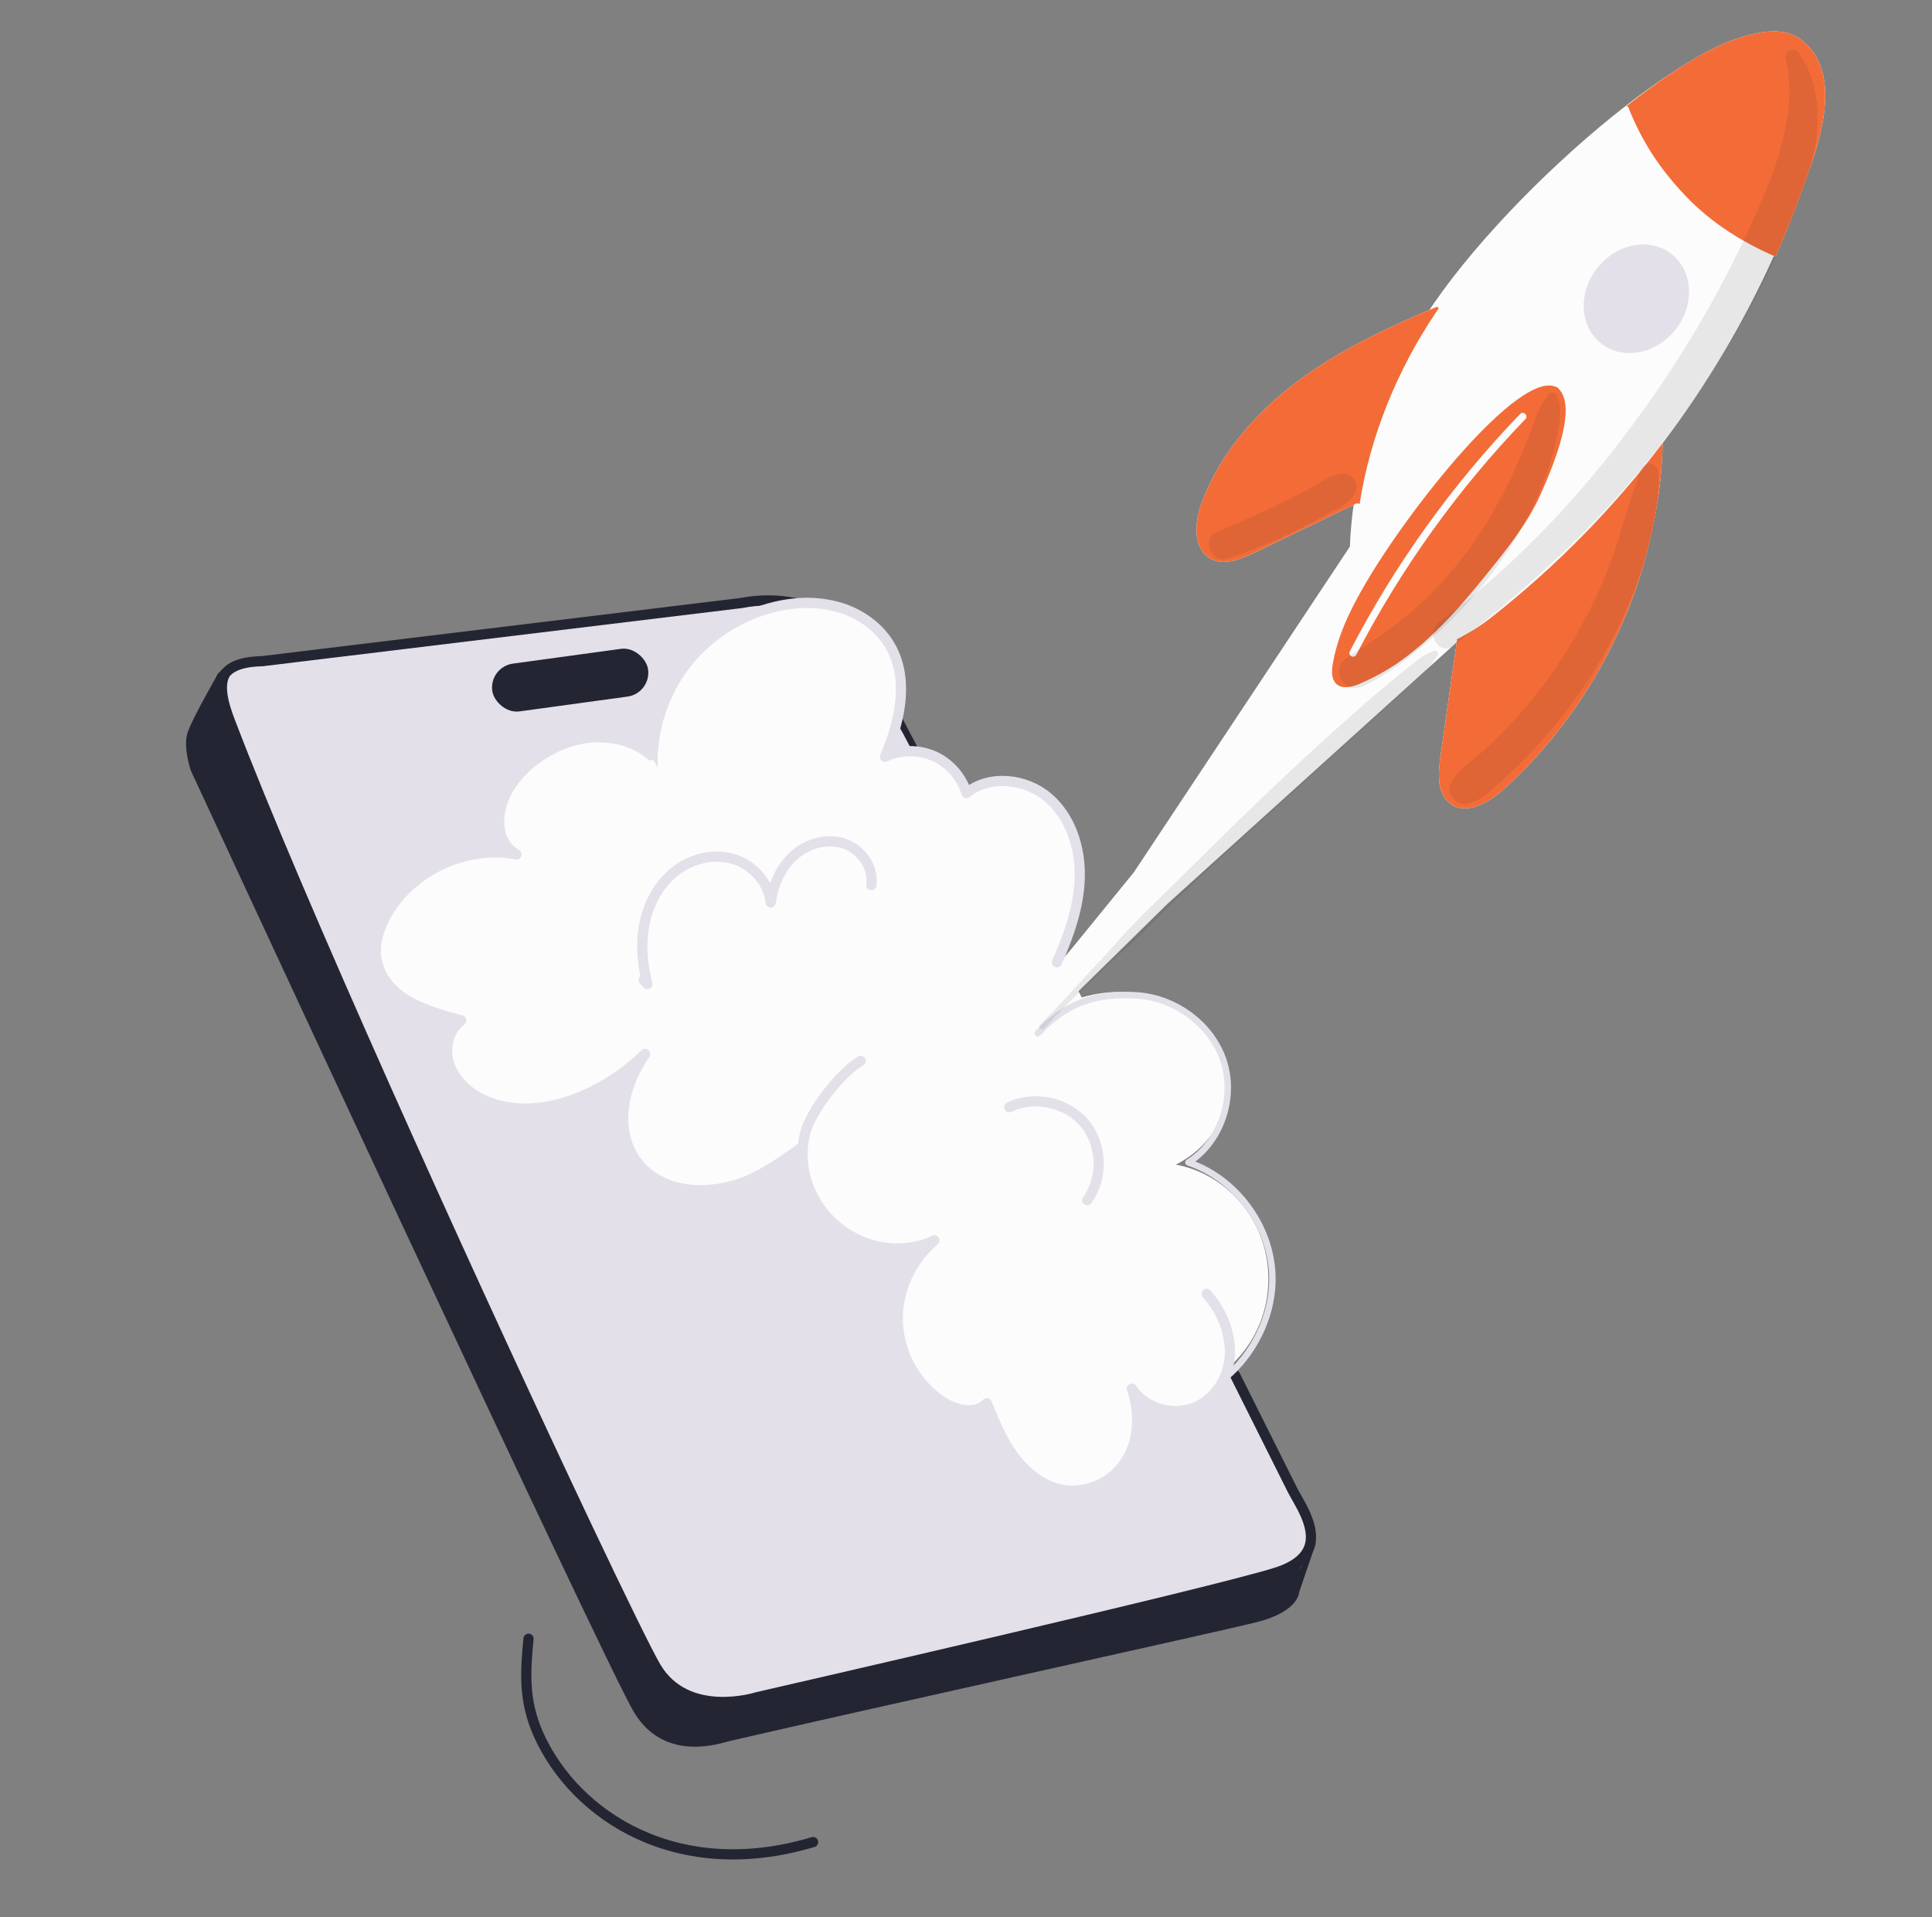 <svg width="379" height="376" viewBox="0 0 379 376" fill="none" xmlns="http://www.w3.org/2000/svg">
<rect x="0" y="0" width="379" height="376" fill="#808080" stroke="none"/>
<g clip-path="url(#clip0_901_302135)">
<path d="M197.532 212.679C197.532 222.701 207.532 230.826 219.867 230.826C232.202 230.826 240.805 222.701 240.805 212.679C240.805 202.657 232.202 194.532 219.867 194.532C207.532 194.532 197.532 202.657 197.532 212.679Z" fill="#FCFCFC"/>
<ellipse cx="22.154" cy="22.793" rx="22.154" ry="22.793" transform="matrix(-1 0 0 1 248.82 228.034)" fill="#FCFCFC"/>
<path d="M265.673 105.89L286.762 125.062L229.033 177.252L157.671 247.335L210.287 185.985L222.43 171.074L265.673 105.89Z" fill="#FCFCFC"/>
<path d="M245.65 261.821L218.596 207.927L175.779 141.678L155.755 118.884L149.79 117.819L95.683 124.849L44.771 130.814L43.493 133.796L209.01 282.271L245.65 261.821Z" fill="#E4E0E9"/>
<path d="M265.724 118.301C265.141 116.386 264.826 114.399 264.787 112.397C264.739 110.852 264.739 109.307 264.787 107.761C264.884 104.479 265.188 101.206 265.696 97.962C267.768 84.552 273.152 71.586 280.647 60.438C280.839 60.151 281.035 59.864 281.236 59.572C290.255 46.467 305.249 31.382 318.865 20.808C327.147 14.383 334.922 9.627 340.534 7.991C344.682 6.78 349.514 7.254 352.854 9.993C358.916 14.974 357.495 24.509 355.05 31.963C352.976 38.291 350.561 44.501 347.815 50.568C341.984 63.443 334.727 75.624 326.18 86.882C316.588 99.554 305.418 110.95 292.941 120.794C290.723 122.583 288.317 124.126 285.765 125.395C283.23 126.687 280.449 127.424 277.607 127.558" fill="#FCFCFC"/>
<path fill-rule="evenodd" clip-rule="evenodd" d="M319.364 20.882L318.973 20.882C327.545 14.1 335.593 9.079 341.399 7.354C345.693 6.075 350.247 5.171 353.704 8.065C359.978 13.323 358.334 22.846 355.804 30.717C353.657 37.395 351.157 43.95 348.316 50.353C341.7 47.455 335.709 43.715 330.684 38.455C325.66 33.195 322.031 27.703 319.364 20.882Z" fill="white"/>
<path fill-rule="evenodd" clip-rule="evenodd" d="M319.364 20.882L318.973 20.882C327.545 14.1 335.593 9.079 341.399 7.354C345.693 6.075 350.247 5.171 353.704 8.065C359.978 13.323 358.334 22.846 355.804 30.717C353.657 37.395 351.157 43.95 348.316 50.353C341.7 47.455 335.709 43.715 330.684 38.455C325.66 33.195 322.031 27.703 319.364 20.882Z" fill="#F36C37"/>
<path fill-rule="evenodd" clip-rule="evenodd" d="M262.157 134.138C261.162 133.224 261.21 131.655 261.43 130.315C262.124 126.095 263.746 122.11 265.727 118.307C266.425 116.968 267.162 115.651 267.922 114.355C276.64 99.456 297.792 72.898 305.107 75.826L305.48 75.954C308.179 78.26 307.916 84.331 302.151 97.101C299.565 102.822 295.555 107.771 291.596 112.656C291.387 112.915 291.178 113.172 290.969 113.431C286.907 118.458 282.544 123.433 277.549 127.49C274.254 130.235 270.574 132.481 266.626 134.157C265.167 134.76 263.32 135.205 262.157 134.138ZM298.202 81.198C298.478 80.912 298.932 80.904 299.217 81.179C299.503 81.454 299.511 81.909 299.236 82.194C286.013 95.92 274.841 111.484 266.069 128.405C265.887 128.757 265.453 128.895 265.102 128.712C264.75 128.53 264.612 128.097 264.795 127.745C273.63 110.701 284.883 95.023 298.202 81.198Z" fill="white"/>
<path fill-rule="evenodd" clip-rule="evenodd" d="M262.157 134.138C261.162 133.224 261.21 131.655 261.43 130.315C262.124 126.095 263.746 122.11 265.727 118.307C266.425 116.968 267.162 115.651 267.922 114.355C276.64 99.456 297.792 72.898 305.107 75.826L305.48 75.954C308.179 78.26 307.916 84.331 302.151 97.101C299.565 102.822 295.555 107.771 291.596 112.656C291.387 112.915 291.178 113.172 290.969 113.431C286.907 118.458 282.544 123.433 277.549 127.49C274.254 130.235 270.574 132.481 266.626 134.157C265.167 134.76 263.32 135.205 262.157 134.138ZM298.202 81.198C298.478 80.912 298.932 80.904 299.217 81.179C299.503 81.454 299.511 81.909 299.236 82.194C286.013 95.92 274.841 111.484 266.069 128.405C265.887 128.757 265.453 128.895 265.102 128.712C264.75 128.53 264.612 128.097 264.795 127.745C273.63 110.701 284.883 95.023 298.202 81.198Z" fill="#F36C37"/>
<path fill-rule="evenodd" clip-rule="evenodd" d="M254.58 74.763C262.867 68.573 272.335 64.166 281.875 60.161L282.263 60.424C282.062 60.716 281.866 61.003 281.675 61.291C274.179 72.438 268.795 85.404 266.723 98.815L266.12 98.719C259.438 101.946 252.753 105.173 246.064 108.403C243.337 109.719 240.059 111.028 237.423 109.537C233.988 107.591 234.328 102.528 235.667 98.815C239.184 89.083 246.293 80.954 254.58 74.763Z" fill="white"/>
<path fill-rule="evenodd" clip-rule="evenodd" d="M254.58 74.763C262.867 68.573 272.335 64.166 281.875 60.161L282.263 60.424C282.062 60.716 281.866 61.003 281.675 61.291C274.179 72.438 268.795 85.404 266.723 98.815L266.12 98.719C259.438 101.946 252.753 105.173 246.064 108.403C243.337 109.719 240.059 111.028 237.423 109.537C233.988 107.591 234.328 102.528 235.667 98.815C239.184 89.083 246.293 80.954 254.58 74.763Z" fill="#F36C37"/>
<path d="M114.074 298.503C95.161 258.572 62.345 186.667 46.992 148.013C46.126 145.837 45.319 143.769 44.571 141.808C43.819 139.848 41.652 135.77 43.054 132.904C42.078 134.616 38.126 141.607 37.387 143.917C36.541 146.559 38.019 150.888 38.019 150.888C38.019 150.888 118.89 325.391 124.881 335.434C130.67 345.142 141.358 341.223 142.994 340.844C171.272 334.3 238.039 319.592 246.173 317.59C254.196 315.605 254.249 312.188 254.249 312.097L255.98 302.82C255.315 304.78 253.488 306.562 249.655 307.82C238.039 311.624 147.642 332.321 147.642 332.321C147.642 332.321 133.911 336.756 127.786 326.408C126.193 323.717 121.093 313.306 114.074 298.503Z" fill="#242533"/>
<path d="M282.535 148.644C282.09 151.859 281.913 155.759 284.537 157.663C287.69 159.94 292.015 157.442 294.905 154.84C313.966 137.697 325.554 112.517 326.176 86.882C316.585 99.554 305.416 110.95 292.94 120.794C290.721 122.583 288.315 124.126 285.763 125.395L285.825 125.52C285.72 126.28 285.615 127.036 285.504 127.787C284.52 134.822 283.53 141.539 282.535 148.644Z" fill="white"/>
<path d="M282.535 148.644C282.09 151.859 281.913 155.759 284.537 157.663C287.69 159.94 292.015 157.442 294.905 154.84C313.966 137.697 325.554 112.517 326.176 86.882C316.585 99.554 305.416 110.95 292.94 120.794C290.721 122.583 288.315 124.126 285.763 125.395L285.825 125.52C285.72 126.28 285.615 127.036 285.504 127.787C284.52 134.822 283.53 141.539 282.535 148.644Z" fill="#F36C37"/>
<path d="M176.145 140.578C177.297 142.765 178.369 144.796 179.714 147.377" stroke="#242533" stroke-width="1.263" stroke-linecap="round" stroke-linejoin="round"/>
<path d="M43.983 132.415C44.954 130.865 47.135 129.767 51.403 129.677L145.394 118.271C148.954 117.571 152.619 117.587 156.173 118.318" stroke="#242533" stroke-width="2" stroke-linecap="round" stroke-linejoin="round"/>
<path d="M43.064 132.882C43.122 132.766 43.187 132.653 43.258 132.544" stroke="#242533" stroke-width="1.263" stroke-linecap="round" stroke-linejoin="round"/>
<path d="M242.268 269.677L242.325 269.792C242.856 270.854 243.378 271.899 243.89 272.926C247.531 280.203 250.784 286.705 253.476 292.093C254.748 294.638 258.217 299.37 256.868 303.355C256.203 305.315 254.375 307.096 250.543 308.355C238.926 312.158 148.529 332.856 148.529 332.856C148.529 332.856 134.798 337.291 128.674 326.942C127.081 324.254 121.98 313.842 114.961 299.04C96.049 259.108 63.232 187.204 47.879 148.55C47.013 146.373 46.206 144.305 45.458 142.344C44.707 140.385 42.598 135.366 44 132.5" fill="#E4E0E9"/>
<path d="M242.268 269.677L242.325 269.792C242.856 270.854 243.378 271.899 243.89 272.926C247.531 280.203 250.784 286.705 253.476 292.093C254.748 294.638 258.217 299.37 256.868 303.355C256.203 305.315 254.375 307.096 250.543 308.355C238.926 312.158 148.529 332.856 148.529 332.856C148.529 332.856 134.798 337.291 128.674 326.942C127.081 324.254 121.98 313.842 114.961 299.04C96.049 259.108 63.232 187.204 47.879 148.55C47.013 146.373 46.206 144.305 45.458 142.344C44.707 140.385 42.598 135.366 44 132.5" stroke="#242533" stroke-width="2" stroke-linecap="round" stroke-linejoin="round"/>
<path d="M257.436 302.721L254.249 312.094C254.249 312.184 254.196 315.601 246.173 317.586C238.039 319.591 171.272 334.298 142.996 340.843C141.36 341.221 130.671 345.14 124.882 335.433C118.892 325.39 38.021 150.887 38.021 150.887C38.021 150.887 36.543 146.557 37.389 143.916C38.126 141.605 42.078 134.615 43.056 132.903C43.061 132.893 43.065 132.888 43.065 132.884C43.166 132.713 43.233 132.592 43.261 132.543C43.267 132.535 44.681 131.019 43.276 132.518" stroke="#242533" stroke-width="1.263" stroke-linecap="round" stroke-linejoin="round"/>
<path d="M142.806 135.905L209.5 190.5L246 259.5L245.5 262L231.29 271.153L112.765 171.713L142.806 135.905Z" fill="#FCFCFC"/>
<path d="M234.026 273.968C236.784 272.9 239.303 271.299 241.439 269.255C246.559 264.447 249.747 257.369 249.606 250.419C249.41 240.535 242.506 231.128 233.134 227.98C239.554 223.927 242.411 215.199 240.009 207.999C237.607 200.798 230.383 195.607 222.804 195.21C215.731 194.846 210.183 196.224 204.766 201.444C204.379 201.817 203.987 202.214 203.599 202.63" stroke="#E4E0E9" stroke-width="1.263" stroke-linecap="round" stroke-linejoin="round"/>
<path d="M207.328 188.743C209.678 183.441 211.668 177.848 211.811 172.055C211.955 166.261 210.017 160.179 205.601 156.419C201.185 152.658 194.098 151.883 189.597 155.539C189.112 153.95 188.294 152.483 187.197 151.235C186.101 149.986 184.752 148.986 183.239 148.3C182.12 147.807 180.93 147.495 179.712 147.376C177.62 147.167 175.509 147.526 173.603 148.414C174.699 145.89 175.548 143.266 176.138 140.578C177.134 135.86 177.052 131.042 174.751 126.894C172.679 123.153 168.967 120.454 164.881 119.187C161.83 118.279 158.624 118.015 155.465 118.411C154.368 118.533 153.278 118.72 152.202 118.971C145.083 120.642 138.767 124.735 134.332 130.55C129.938 136.394 127.71 143.583 128.027 150.888" fill="#FCFCFC"/>
<path d="M207.328 188.743C209.678 183.441 211.668 177.848 211.811 172.055C211.955 166.261 210.017 160.179 205.601 156.419C201.185 152.658 194.098 151.883 189.597 155.539C189.112 153.95 188.294 152.483 187.197 151.235C186.101 149.986 184.752 148.986 183.239 148.3C182.12 147.807 180.93 147.495 179.712 147.376C177.62 147.167 175.509 147.526 173.603 148.414C174.699 145.89 175.548 143.266 176.138 140.578C177.134 135.86 177.052 131.042 174.751 126.894C172.679 123.153 168.967 120.454 164.881 119.187C161.83 118.279 158.624 118.015 155.465 118.411C154.368 118.533 153.278 118.72 152.202 118.971C145.083 120.642 138.767 124.735 134.332 130.55C129.938 136.394 127.71 143.583 128.027 150.888" stroke="#E4E0E9" stroke-width="2" stroke-linecap="round" stroke-linejoin="round"/>
<path d="M198 217.156C202.87 214.793 209.267 216.156 212.75 220.304C216.234 224.453 216.463 230.993 213.286 235.38" fill="#FCFCFC"/>
<path d="M198 217.156C202.87 214.793 209.267 216.156 212.75 220.304C216.234 224.453 216.463 230.993 213.286 235.38" stroke="#E4E0E9" stroke-width="2" stroke-linecap="round" stroke-linejoin="round"/>
<g opacity="0.1">
<path d="M352.885 10.392C358.58 18.351 356.71 29.328 353.545 37.886C350.28 46.598 346.336 55.04 341.75 63.135C332.823 79.113 321.645 93.725 308.559 106.522C301.128 113.698 293.276 120.426 285.045 126.669C282.303 128.762 279.549 124.07 282.323 122.013C296.153 111.769 308.3 99.15 318.684 85.444C329.178 71.686 337.99 56.724 344.934 40.876C346.949 36.232 348.863 31.426 349.947 26.469C351.073 21.314 351.461 16.677 350.33 11.468C350.253 11.144 350.293 10.803 350.443 10.506C350.594 10.209 350.845 9.975 351.152 9.846C351.458 9.717 351.801 9.7 352.119 9.8C352.436 9.9 352.708 10.109 352.886 10.391L352.885 10.392Z" fill="#242533"/>
</g>
<g opacity="0.1">
<path d="M305.583 77.821C306.464 80.757 305.936 83.396 305.277 86.313C304.637 89.24 303.766 92.111 302.672 94.9C300.442 100.434 297.551 105.678 294.063 110.519C290.617 115.39 286.661 119.879 282.262 123.91C277.888 127.888 272.891 131.963 267.53 134.532C266.325 135.109 264.569 135.171 263.614 134.026C263.244 133.611 262.962 133.126 262.783 132.6C262.305 131.203 263.117 129.706 264.268 128.951C268.925 125.895 273.504 123.07 277.66 119.309C281.843 115.542 285.597 111.323 288.852 106.73C292.026 102.143 294.774 97.276 297.064 92.189C298.2 89.721 299.347 87.15 300.261 84.597C301.207 81.956 302.014 79.573 303.78 77.345C304.309 76.678 305.371 77.117 305.582 77.821H305.583Z" fill="#242533"/>
</g>
<g opacity="0.1">
<path d="M265.85 96.644C264.911 98.68 262.422 99.674 260.557 100.732C258.419 101.944 256.243 103.081 254.03 104.14C249.738 106.25 245.311 108.073 240.778 109.599C237.748 110.587 235.556 105.647 238.57 104.361C242.841 102.54 247.126 100.744 251.29 98.686C253.259 97.713 255.214 96.71 257.154 95.677C259.16 94.612 261.378 92.801 263.729 92.947C265.694 93.069 266.648 94.914 265.85 96.643V96.644Z" fill="#242533"/>
</g>
<g opacity="0.1">
<path d="M325.306 92.608C325.451 95.951 325.22 99.299 324.617 102.59C323.993 105.652 323.16 108.668 322.124 111.616C320.018 117.801 317.296 123.758 314 129.399C310.684 135.035 306.828 140.336 302.487 145.226C300.414 147.563 298.223 149.793 295.921 151.906C293.504 154.125 290.723 157.254 287.387 157.683C285.567 157.917 283.831 155.563 284.498 153.891C285.648 151.013 288.9 149.197 291.148 147.133C293.449 145.021 295.644 142.792 297.73 140.469C301.712 136.023 305.253 131.2 308.303 126.069C311.379 120.945 313.971 115.546 316.046 109.942C317.121 107.008 318.038 104.017 318.929 101.023C319.824 98.022 320.899 95.108 321.854 92.141C322.457 90.267 325.255 90.588 325.305 92.61L325.306 92.608Z" fill="#242533"/>
</g>
<g opacity="0.1">
<path d="M282.018 128.564C281.166 129.898 280.147 131.122 278.986 132.208C277.634 133.488 276.253 134.738 274.893 136.008C272.416 138.32 269.892 140.579 267.372 142.847C262.205 147.496 257.104 152.214 251.959 156.888C246.815 161.561 241.614 166.182 236.547 170.944C234.077 173.266 231.606 175.587 229.189 177.961C226.661 180.446 224.235 183.091 221.564 185.426C218.62 188 215.852 190.723 213.018 193.41C210.185 196.098 207.405 198.804 204.808 201.72C204.34 202.244 203.511 201.449 204.022 200.95C206.578 198.46 208.98 195.861 211.363 193.212C213.629 190.694 216.032 188.294 218.249 185.735C222.783 180.5 227.927 175.764 232.845 170.875C242.705 161.074 252.642 151.412 263.041 142.157C265.956 139.562 268.862 136.957 271.876 134.474C273.319 133.284 274.766 132.097 276.216 130.915C276.964 130.305 277.723 129.72 278.493 129.138C279.315 128.561 280.203 128.079 281.138 127.702C281.679 127.455 282.391 127.987 282.018 128.564Z" fill="#242533"/>
</g>
<ellipse cx="321.01" cy="58.597" rx="9.771" ry="11.167" transform="rotate(38.464 321.01 58.597)" fill="#E4E0E9"/>
<rect x="95.926" y="130.795" width="30.853" height="9.456" rx="4.728" transform="rotate(-7.797 95.926 130.795)" fill="#242533"/>
<path d="M127.671 148.133C124.741 145.553 120.574 144.322 115.884 144.651C115.215 144.709 114.538 144.808 113.856 144.944C108.421 146.025 102.672 149.788 99.778 154.689C98.476 156.927 97.834 159.285 97.93 161.464C97.972 164.109 99.188 166.31 101.316 167.594C98.051 166.904 94.393 167.068 90.67 168.07C88.245 168.727 85.842 169.803 83.598 171.237C81.239 172.759 79.145 174.688 77.485 176.868C75.824 179.049 74.644 181.419 74.04 183.788C73.816 184.733 73.709 185.666 73.72 186.568C73.78 190.645 76.182 193.83 79.386 195.896C82.589 197.962 86.568 199.047 90.496 200.112C87.152 202.825 87.194 207.221 88.679 210.02C91.522 215.372 98.162 218.071 105.503 217.297C112.843 216.523 120.7 212.42 126.56 206.698C123.219 211.567 121.733 216.92 122.412 221.635C123.09 226.35 125.882 230.061 130.201 231.989C134.52 233.918 140.032 233.914 145.58 231.98C151.129 230.046 161.82 222.217 165.5 217.5" fill="#FCFCFC"/>
<path d="M127.671 148.133C124.741 145.553 120.574 144.322 115.884 144.651C115.215 144.709 114.538 144.808 113.856 144.944C108.421 146.025 102.672 149.788 99.778 154.689C98.476 156.927 97.834 159.285 97.93 161.464C97.972 164.109 99.188 166.31 101.316 167.594C98.051 166.904 94.393 167.068 90.67 168.07C88.245 168.727 85.842 169.803 83.598 171.237C81.239 172.759 79.145 174.688 77.485 176.868C75.824 179.049 74.644 181.419 74.04 183.788C73.816 184.733 73.709 185.666 73.72 186.568C73.78 190.645 76.182 193.83 79.386 195.896C82.589 197.962 86.568 199.047 90.496 200.112C87.152 202.825 87.194 207.221 88.679 210.02C91.522 215.372 98.162 218.071 105.503 217.297C112.843 216.523 120.7 212.42 126.56 206.698C123.219 211.567 121.733 216.92 122.412 221.635C123.09 226.35 125.882 230.061 130.201 231.989C134.52 233.918 140.032 233.914 145.58 231.98C151.129 230.046 161.82 222.217 165.5 217.5" stroke="#E4E0E9" stroke-width="2" stroke-linecap="round" stroke-linejoin="round"/>
<path d="M236.697 253.745C239.401 256.739 241.018 260.521 241.271 264.442C241.296 264.999 241.286 265.555 241.241 266.108C240.896 270.516 238.135 274.667 233.999 276.17C232.107 276.839 230.028 276.925 228.025 276.418C225.604 275.866 223.449 274.404 222.024 272.345C223.04 275.254 223.322 278.331 222.846 281.299C222.531 283.232 221.832 285.064 220.786 286.691C219.674 288.398 218.159 289.802 216.362 290.787C214.566 291.772 212.539 292.313 210.445 292.363C209.609 292.37 208.769 292.279 207.943 292.093C204.211 291.247 201.017 288.584 198.751 285.458C196.485 282.332 195.024 278.74 193.588 275.193C191.503 277.506 187.482 276.613 184.748 274.804C179.522 271.343 176.273 265.174 176.113 259.087C175.954 253 178.777 247.124 183.314 243.261C179.259 245.15 174.543 245.368 170.154 243.871C165.765 242.374 162.045 239.277 159.774 235.231C157.502 231.184 156.854 226.501 157.967 222.163C159.08 217.826 164.972 210.268 168.848 208.061" fill="#FCFCFC"/>
<path d="M236.697 253.745C239.401 256.739 241.018 260.521 241.271 264.442C241.296 264.999 241.286 265.555 241.241 266.108C240.896 270.516 238.135 274.667 233.999 276.17C232.107 276.839 230.028 276.925 228.025 276.418C225.604 275.866 223.449 274.404 222.024 272.345C223.04 275.254 223.322 278.331 222.846 281.299C222.531 283.232 221.832 285.064 220.786 286.691C219.674 288.398 218.159 289.802 216.362 290.787C214.566 291.772 212.539 292.313 210.445 292.363C209.609 292.37 208.769 292.279 207.943 292.093C204.211 291.247 201.017 288.584 198.751 285.458C196.485 282.332 195.024 278.74 193.588 275.193C191.503 277.506 187.482 276.613 184.748 274.804C179.522 271.343 176.273 265.174 176.113 259.087C175.954 253 178.777 247.124 183.314 243.261C179.259 245.15 174.543 245.368 170.154 243.871C165.765 242.374 162.045 239.277 159.774 235.231C157.502 231.184 156.854 226.501 157.967 222.163C159.08 217.826 164.972 210.268 168.848 208.061" stroke="#E4E0E9" stroke-width="2" stroke-linecap="round" stroke-linejoin="round"/>
<path d="M103.678 321.39C103.109 327.537 102.563 333.438 105.723 340.37C112.97 356.273 132.976 369.232 159.502 361.271" stroke="#242533" stroke-width="2" stroke-linecap="round"/>
<path d="M170.936 173.587C171.435 170.1 168.934 166.569 165.603 165.446C162.272 164.323 158.44 165.406 155.809 167.735C153.179 170.064 151.677 173.499 151.191 176.985C150.778 172.989 147.594 169.544 143.74 168.434C139.887 167.324 135.583 168.416 132.431 170.901C129.279 173.386 127.251 177.129 126.446 181.067C125.64 185.004 125.987 189.112 126.999 193C126.752 192.747 126.509 192.495 126.261 192.242" fill="#FCFCFC"/>
<path d="M170.936 173.587C171.435 170.1 168.934 166.569 165.603 165.446C162.272 164.323 158.44 165.406 155.809 167.735C153.179 170.064 151.677 173.499 151.191 176.985C150.778 172.989 147.594 169.544 143.74 168.434C139.887 167.324 135.583 168.416 132.431 170.901C129.279 173.386 127.251 177.129 126.446 181.067C125.64 185.004 125.987 189.112 126.999 193C126.752 192.747 126.509 192.495 126.261 192.242" stroke="#E4E0E9" stroke-width="2" stroke-linecap="round" stroke-linejoin="round"/>
</g>
<defs>
<clipPath id="clip0_901_302135">
<rect width="379" height="376" fill="white" transform="matrix(-1 0 0 1 379 0)"/>
</clipPath>
</defs>
</svg>
